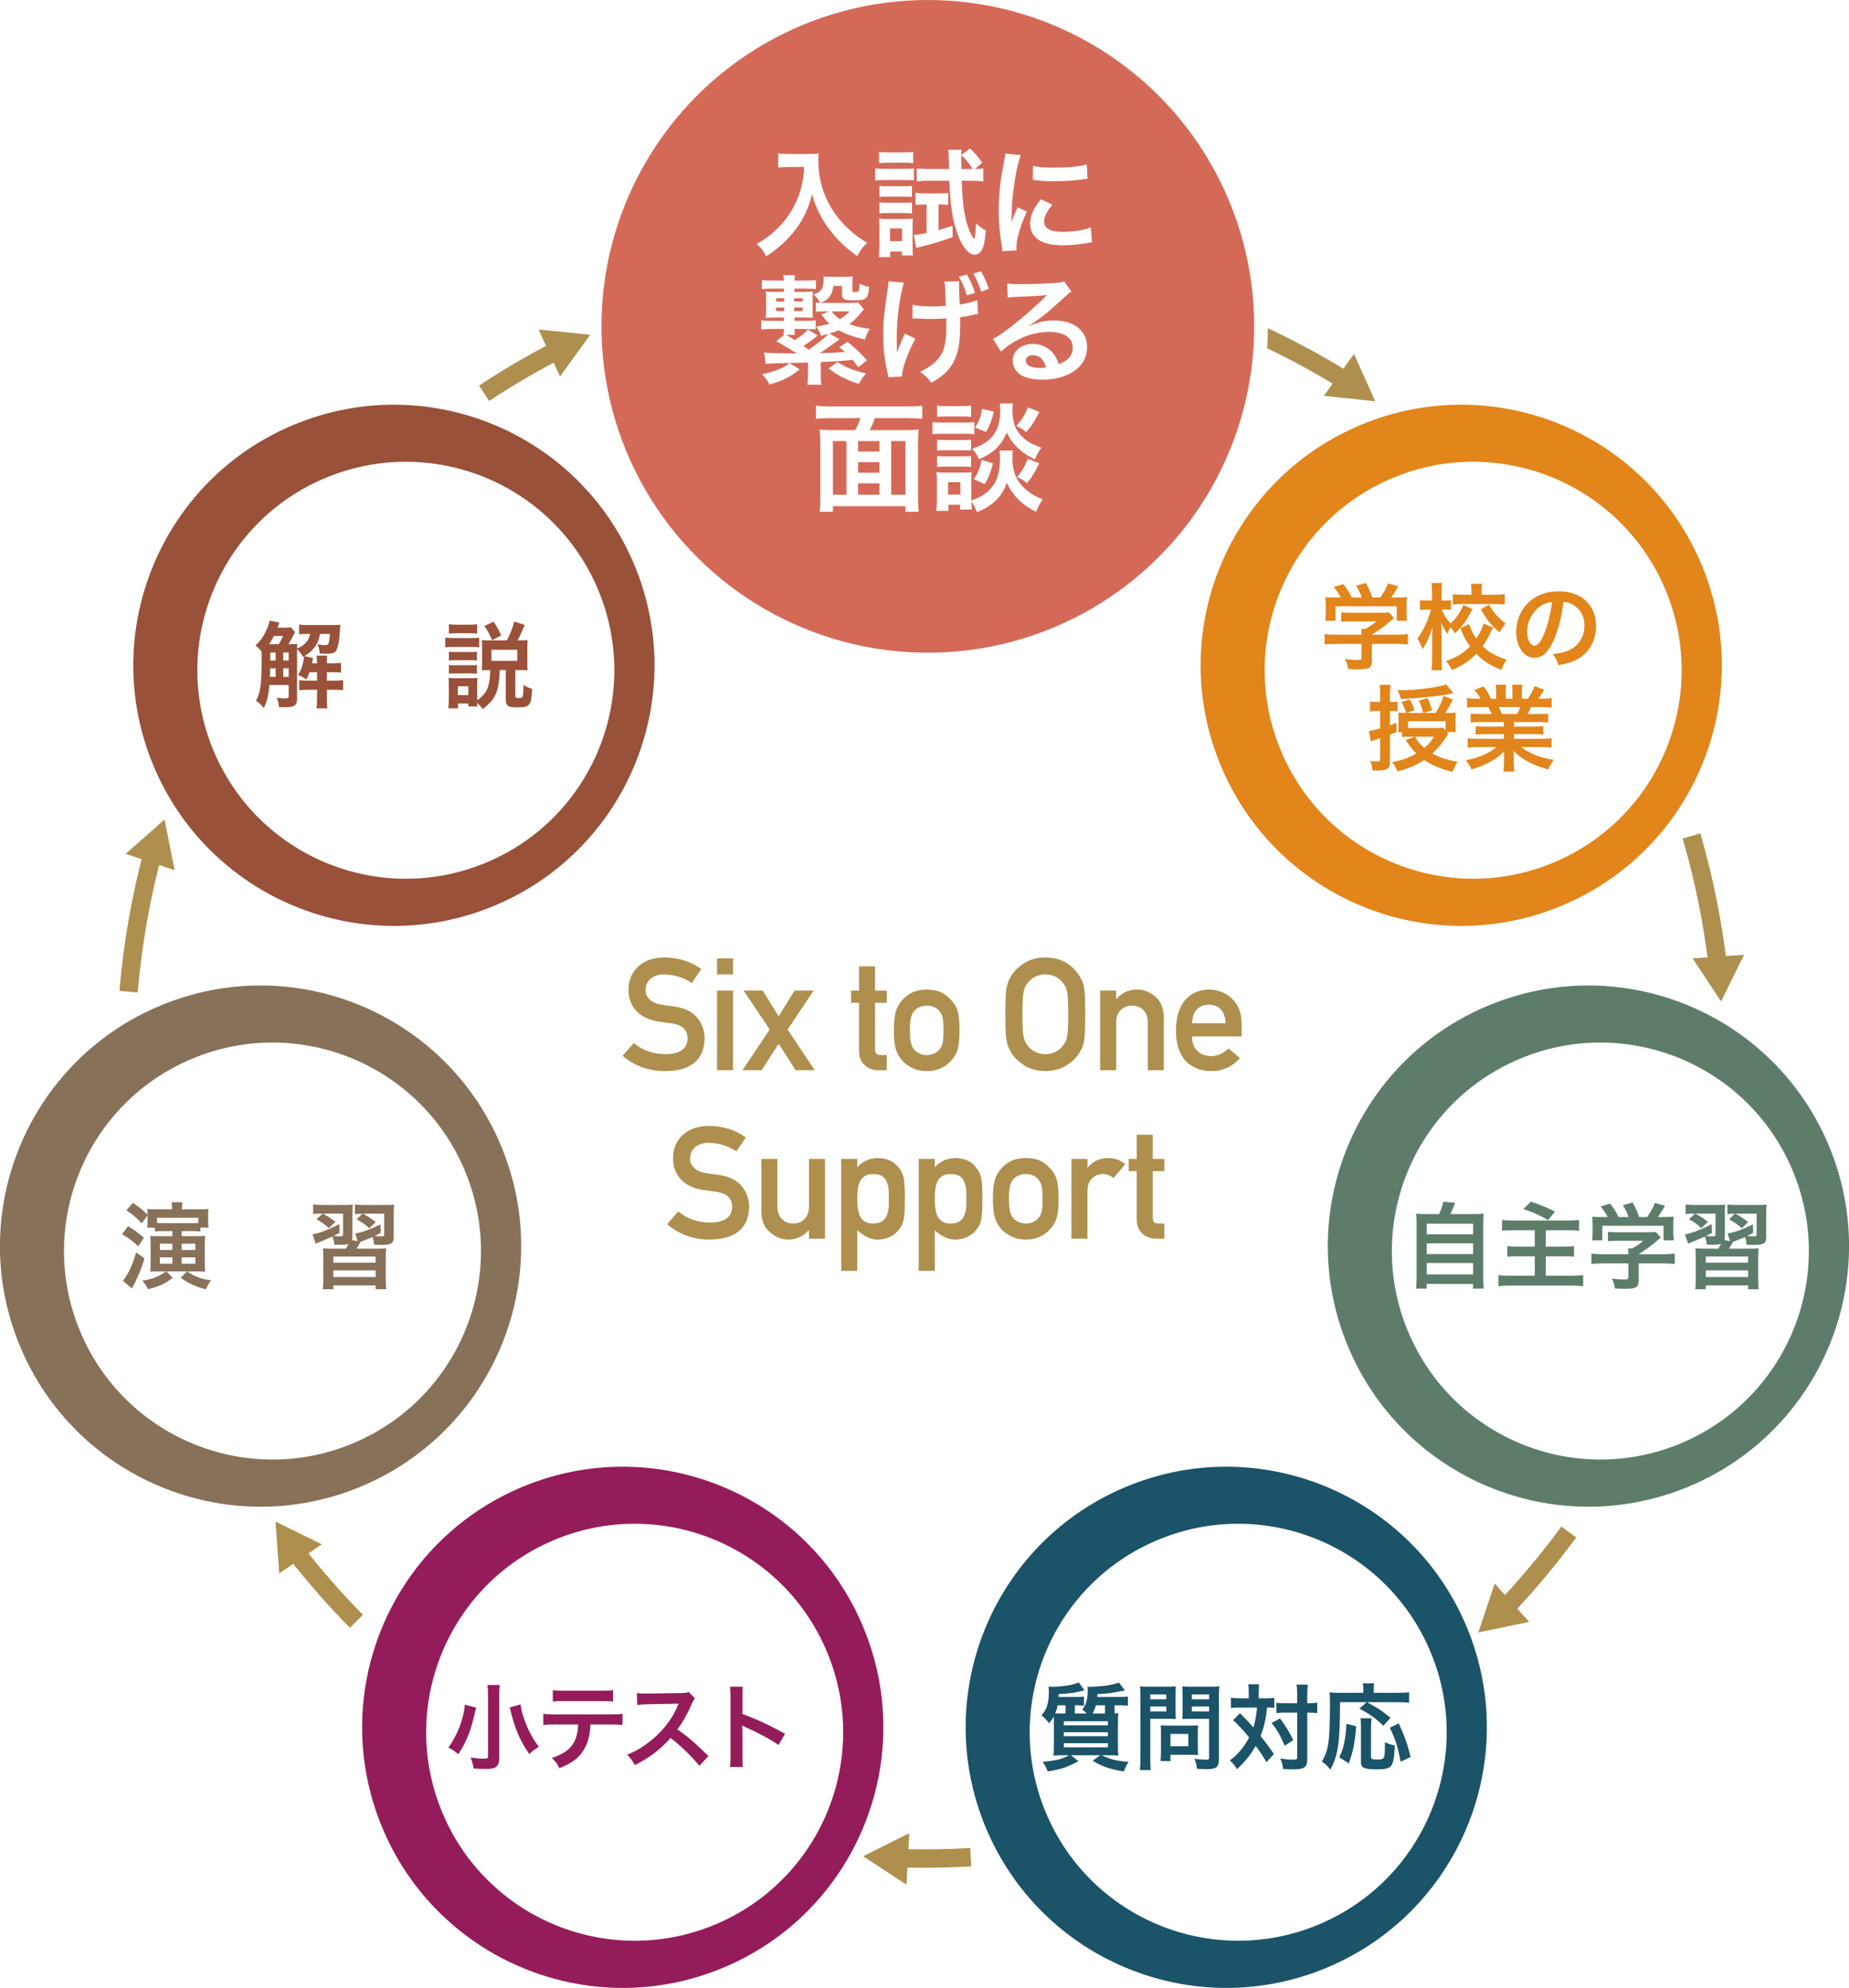 <?xml version="1.0" encoding="UTF-8"?> <svg xmlns="http://www.w3.org/2000/svg" xmlns:xlink="http://www.w3.org/1999/xlink" id="_レイヤー_2" data-name="レイヤー 2" viewBox="0 0 172.145 185.079"><defs><style> .cls-1, .cls-2, .cls-3, .cls-4, .cls-5, .cls-6, .cls-7 { fill: #fff; } .cls-8, .cls-9 { fill: #ae8f4e; } .cls-10 { fill: #995139; } .cls-2 { filter: url(#drop-shadow-4); } .cls-3 { filter: url(#drop-shadow-3); } .cls-9 { fill-rule: evenodd; } .cls-4 { filter: url(#drop-shadow-2); } .cls-11 { fill: #951c5b; } .cls-5 { filter: url(#drop-shadow-5); } .cls-12 { fill: #887159; } .cls-6 { filter: url(#drop-shadow-1); } .cls-13 { fill: #d56958; } .cls-14 { fill: #e2851b; } .cls-7 { filter: url(#drop-shadow-6); } .cls-15 { fill: #1b5368; } .cls-16 { fill: #5d7d6a; } </style><filter id="drop-shadow-1" filterUnits="userSpaceOnUse"><feOffset dx=".85" dy=".85"></feOffset><feGaussianBlur result="blur" stdDeviation=".85"></feGaussianBlur><feFlood flood-color="#231815" flood-opacity=".5"></feFlood><feComposite in2="blur" operator="in"></feComposite><feComposite in="SourceGraphic"></feComposite></filter><filter id="drop-shadow-2" filterUnits="userSpaceOnUse"><feOffset dx=".85" dy=".85"></feOffset><feGaussianBlur result="blur-2" stdDeviation=".85"></feGaussianBlur><feFlood flood-color="#231815" flood-opacity=".5"></feFlood><feComposite in2="blur-2" operator="in"></feComposite><feComposite in="SourceGraphic"></feComposite></filter><filter id="drop-shadow-3" filterUnits="userSpaceOnUse"><feOffset dx=".85" dy=".85"></feOffset><feGaussianBlur result="blur-3" stdDeviation=".85"></feGaussianBlur><feFlood flood-color="#231815" flood-opacity=".5"></feFlood><feComposite in2="blur-3" operator="in"></feComposite><feComposite in="SourceGraphic"></feComposite></filter><filter id="drop-shadow-4" filterUnits="userSpaceOnUse"><feOffset dx=".85" dy=".85"></feOffset><feGaussianBlur result="blur-4" stdDeviation=".85"></feGaussianBlur><feFlood flood-color="#231815" flood-opacity=".5"></feFlood><feComposite in2="blur-4" operator="in"></feComposite><feComposite in="SourceGraphic"></feComposite></filter><filter id="drop-shadow-5" filterUnits="userSpaceOnUse"><feOffset dx=".85" dy=".85"></feOffset><feGaussianBlur result="blur-5" stdDeviation=".85"></feGaussianBlur><feFlood flood-color="#231815" flood-opacity=".5"></feFlood><feComposite in2="blur-5" operator="in"></feComposite><feComposite in="SourceGraphic"></feComposite></filter><filter id="drop-shadow-6" filterUnits="userSpaceOnUse"><feOffset dx=".85" dy=".85"></feOffset><feGaussianBlur result="blur-6" stdDeviation=".85"></feGaussianBlur><feFlood flood-color="#231815" flood-opacity=".5"></feFlood><feComposite in2="blur-6" operator="in"></feComposite><feComposite in="SourceGraphic"></feComposite></filter></defs><g id="_レイヤー_4" data-name="レイヤー 4"><g><circle class="cls-13" cx="86.382" cy="30.386" r="30.385" transform="translate(-5.053 35.37) rotate(-22.5)"></circle><g><path class="cls-1" d="m73.506,15.543c-.296,0-.625.022-1.052.055v-1.314c.317.044.548.055,1.029.055h1.742c.449,0,.745-.011.997-.055-.032.317-.032.416-.032.69,0,1.556.394,3.002,1.172,4.338.46.768.997,1.425,1.753,2.104.559.516.876.745,1.621,1.184-.416.405-.624.69-.931,1.238-1.096-.768-1.918-1.567-2.662-2.575-.406-.536-.646-.953-.965-1.621-.284-.603-.383-.877-.559-1.556-.395,1.402-.832,2.334-1.566,3.309-.701.909-1.523,1.676-2.717,2.476-.23-.481-.482-.811-.898-1.15.931-.536,1.468-.953,2.202-1.72.854-.888,1.522-2.06,1.873-3.243.219-.756.317-1.325.361-2.213h-1.369Z"></path><path class="cls-1" d="m81.477,15.664c.263.043.471.055.877.055h1.852c.438,0,.646-.012.876-.044v1.117c-.241-.021-.395-.033-.833-.033h-1.895c-.395,0-.603.012-.877.044v-1.139Zm.34,8.271c.032-.34.055-.712.055-1.074v-1.665c0-.34-.011-.569-.044-.844.23.022.405.033.854.033h1.566c.384,0,.581-.011.745-.033-.021.176-.032.384-.032.789v1.873c0,.307.011.482.044.768h-1.03v-.362h-1.096v.516h-1.062Zm.021-9.806c.264.044.46.055.888.055h1.402c.428,0,.613-.011.888-.055v1.062c-.252-.033-.493-.044-.888-.044h-1.402c-.384,0-.613.011-.888.044v-1.062Zm.033,3.177c.23.033.34.033.69.033h1.676c.351,0,.482-.011.669-.033v1.03c-.22-.021-.34-.033-.669-.033h-1.676c-.34,0-.482.012-.69.033v-1.03Zm0,1.534c.23.033.34.033.69.033h1.665c.361,0,.471,0,.68-.033v1.03c-.22-.022-.351-.033-.69-.033h-1.666c-.328,0-.448,0-.679.033v-1.03Zm.986,3.615h1.128v-1.183h-1.128v1.183Zm3.21-3.418c-.318,0-.581.011-.833.044v-1.129c.296.044.537.055.888.055h1.392c.317,0,.548-.011.767-.044v1.107c-.23-.022-.416-.033-.657-.033h-.241v2.389c.438-.132.657-.197,1.293-.405l.021,1.052c-1.249.449-1.632.569-3.023.909-.132.032-.22.055-.373.099l-.219-1.205c.317-.022.613-.066,1.184-.187v-2.651h-.197Zm4.7-3.298c.307,0,.525-.021.777-.055v1.205c-.372-.044-.756-.065-1.184-.065h-.821c.055,1.896.23,3.199.526,4.13.219.669.515,1.26.624,1.26.033,0,.065-.055.088-.175.032-.241.076-.833.088-1.249.328.317.515.449.92.668-.088.932-.176,1.381-.329,1.721-.164.351-.405.536-.712.536-.636,0-1.325-.953-1.764-2.421-.351-1.172-.526-2.52-.592-4.47h-1.852c-.416,0-.832.021-1.184.065v-1.205c.34.033.724.055,1.194.055h1.808l-.032-1.216c0-.208-.011-.361-.044-.581h1.26c-.033.241-.044.395-.044.976,0,.317,0,.383.011.821h1.052c-.307-.493-.635-.898-1.052-1.304l.789-.613c.416.351.767.767,1.15,1.325l-.679.592Z"></path><path class="cls-1" d="m93.319,23.388c-.011-.197-.021-.263-.055-.516-.208-1.325-.284-2.169-.284-3.275,0-1.413.131-2.662.448-4.283.121-.614.143-.724.165-1.02l1.446.153c-.264.646-.516,1.874-.69,3.276-.109.821-.153,1.468-.164,2.421,0,.241-.012.329-.022.603.121-.384.143-.46.569-1.446l.877.395c-.603,1.271-.975,2.542-.975,3.319,0,.066,0,.153.011.296l-1.326.077Zm4.667-4.328c-.547.636-.777,1.106-.777,1.578,0,.624.603.953,1.742.953.964,0,1.917-.153,2.607-.416l.109,1.391c-.153.012-.197.022-.449.066-.877.143-1.545.208-2.268.208-1.358,0-2.235-.307-2.718-.953-.208-.274-.328-.68-.328-1.074,0-.712.328-1.446,1.008-2.257l1.073.504Zm-1.808-3.626c.493.132,1.074.175,2.027.175,1.216,0,2.257-.098,2.979-.295l.066,1.325c-.088.011-.252.033-.778.099-.701.088-1.534.132-2.345.132-.8,0-.811,0-1.972-.121l.021-1.314Z"></path><path class="cls-1" d="m78.163,31.591c-.143.099-.176.12-.362.263-.471.351-1.062.767-1.489,1.029.8-.021,1.764-.065,2.344-.109-.186-.164-.263-.241-.515-.449l.767-.504c.91.767,1.217,1.052,1.797,1.731l-.8.635c-.24-.328-.317-.438-.536-.679-1.106.109-1.863.153-2.958.197v.898c0,.723,0,.821.065,1.216h-1.314c.055-.34.065-.613.065-1.205v-.865q-1.15.044-2.586.065c-.416,0-1.052.033-1.348.065l-.153-1.073c.197.044.362.055.68.065q1.709.033,2.049.033h.317q-.712-.46-1.906-1.14l.745-.592h-.088c.033-.186.033-.252.044-.548h-1.085c-.35,0-.701.022-1.019.055v-.865c.34.055.405.055,1.03.055h1.073v-.307h-.844c-.219,0-.668.011-.844.033.022-.176.033-.395.033-.768v-.953c0-.351-.011-.559-.033-.744.187.032.395.043.833.043h.854v-.307h-1.008c-.372,0-.734.022-1.041.055v-.854c.241.044.395.055,1.041.055h1.008c-.011-.229-.021-.295-.055-.492h1.096c-.033.131-.055.263-.055.492h.942c.603,0,.788-.011,1.052-.055v.844q-.318-.032-1.052-.044h-.942v.307h.854c.449,0,.69-.011.865-.032-.032.208-.032.307-.032.701v1.029c0,.395,0,.516.021.713-.153-.012-.592-.022-.854-.022h-.854v.307h.931c.603,0,.822-.011,1.041-.055v.854c-.241-.021-.679-.044-1.041-.044h-.931c0,.307.011.405.032.548h-.811q.548.329.811.493c.614-.395.954-.679,1.217-.997l.92.57c-.537.427-.898.689-1.337.964.253.175.308.219.493.361,1.041-.745,1.501-1.106,1.852-1.49-.372.109-.438.121-.712.187-.132-.395-.23-.581-.46-.854.525-.077.811-.143,1.26-.273-.273-.241-.395-.373-.767-.855l.701-.284h-.373c-.361,0-.624.011-.832.032v-.865q.131.022.395.033c-.132-.296-.318-.526-.625-.768.712-.229.953-.591.953-1.445,0-.11,0-.143-.021-.241q.219.032.767.032h1.161c.504,0,.669-.011.811-.032-.032.143-.044.317-.044.701v.592c0,.131.033.153.23.153s.307-.022.34-.077c.055-.065.088-.296.109-.701.296.153.548.241.877.285-.056.624-.099.832-.23.985-.164.22-.482.285-1.271.285-.395,0-.669-.032-.822-.12-.153-.077-.197-.187-.197-.504v-.724h-.8c-.099.657-.241.953-.624,1.26-.176.154-.296.22-.592.329h2.838c.405,0,.515-.011.668-.055l.548.646c-.099.099-.121.12-.208.241-.438.536-.734.832-1.14,1.139.569.22,1.041.329,1.906.449-.252.384-.351.592-.449.986-1.085-.252-1.808-.504-2.454-.865-.273.12-.361.143-.865.307l.942.537Zm-3.703,2.805c-.909.712-1.534,1.019-2.827,1.413-.164-.361-.241-.472-.69-.964,1.271-.274,2.027-.581,2.553-1.041l.965.592Zm-2.202-6.629v.307h.756v-.307h-.756Zm0,.866v.339h.756v-.339h-.756Zm1.687-.56h.789v-.307h-.789v.307Zm0,.898h.789v-.339h-.789v.339Zm4.032,4.733c.777.504,1.413.767,2.673,1.073-.34.361-.481.559-.679.965-1.217-.384-1.983-.778-2.827-1.446l.833-.592Zm-.548-4.711c.197.263.405.46.756.723.438-.252.636-.416.888-.723h-1.644Z"></path><path class="cls-1" d="m85.222,31.536c-.69,1.248-1.261,2.859-1.249,3.517l-1.271.065c-.011-.153-.021-.187-.076-.416-.274-1.228-.395-2.323-.395-3.561,0-1.238.065-1.885.405-4.152.076-.493.076-.581.076-.8l1.446.131c-.394,1.271-.668,3.298-.668,5.04,0,.164.011,1.019.011,1.085.011.131.011.252.011.416.165-.493.197-.603.253-.723q.372-.888.481-1.085l.976.482Zm-.274-3.156c.493.11,1.062.154,1.961.154.417,0,.504,0,1.15-.056-.032-.996-.044-1.106-.055-1.445-.021-.482-.032-.548-.088-.822l1.392-.011c-.011.23-.021.351-.021.416v.143c.021.361.032.898.065,1.6.724-.12,1.381-.285,1.633-.427l.076,1.304c-.175.021-.241.032-.613.109-.526.12-.603.131-1.062.186.011.23.011.329.011.526,0,1.161-.077,2.07-.23,2.618-.24.909-.635,1.578-1.249,2.126-.339.296-.635.504-1.193.832-.351-.449-.592-.679-1.063-1.029.745-.34,1.26-.701,1.677-1.194.569-.68.767-1.457.767-3.067,0-.197,0-.373-.011-.701-.373.032-.942.055-1.49.055-.307,0-.712-.011-.997-.033-.317-.021-.361-.021-.493-.021h-.164v-1.261Zm5.062-2.815c.34.537.57,1.063.756,1.709l-.756.22c-.197-.701-.438-1.238-.745-1.721l.745-.208Zm1.337,1.589c-.176-.592-.438-1.205-.734-1.676l.701-.22c.296.46.537.976.745,1.644l-.712.252Z"></path><path class="cls-1" d="m95.829,30.342c.997-.395,1.479-.504,2.301-.504,1.873,0,3.078.964,3.078,2.465,0,1.041-.515,1.873-1.49,2.421-.712.405-1.644.625-2.651.625-.92,0-1.687-.176-2.125-.504-.416-.308-.657-.768-.657-1.261,0-.909.789-1.566,1.884-1.566.768,0,1.436.317,1.896.898.22.274.34.515.504.986.909-.34,1.304-.811,1.304-1.589,0-.854-.844-1.413-2.169-1.413-1.6,0-3.199.646-4.514,1.841l-.745-1.184c.384-.187.821-.482,1.545-1.03,1.019-.777,2.443-2.005,3.275-2.849.022-.021.132-.131.197-.196l-.011-.012c-.416.055-1.117.099-3.101.187-.241.011-.317.021-.525.055l-.055-1.314c.372.044.689.065,1.292.065.932,0,2.269-.055,3.331-.131.383-.033.504-.056.679-.143l.68.964c-.187.099-.263.164-.569.449-.548.504-1.348,1.216-1.721,1.534-.197.164-.985.756-1.205.898q-.273.186-.449.284l.022.022Zm.328,2.728c-.395,0-.646.197-.646.504,0,.438.493.69,1.304.69.208,0,.264,0,.57-.044-.197-.756-.614-1.15-1.228-1.15Z"></path><path class="cls-1" d="m79.619,40.046c.186-.339.351-.689.492-1.117h-2.793c-.548,0-.953.022-1.348.065v-1.216c.395.044.811.065,1.336.065h7.221c.492,0,.941-.021,1.336-.065v1.216c-.395-.043-.811-.065-1.336-.065h-3.079c-.109.361-.307.8-.482,1.117h3.276c.58,0,.92-.011,1.293-.055-.055.428-.066.768-.066,1.414v4.766c0,.603.022,1.096.066,1.489h-1.238v-.536h-6.749v.525h-1.237c.055-.46.065-.821.065-1.49v-4.766c0-.536-.022-.953-.065-1.402.339.044.733.055,1.292.055h2.017Zm-.812,1.02h-1.26v4.996h1.26v-4.996Zm1.085.975h1.983v-.975h-1.983v.975Zm1.983.986h-1.983v.986h1.983v-.986Zm0,3.035v-1.063h-1.983v1.063h1.983Zm1.095,0h1.326v-4.996h-1.326v4.996Z"></path><path class="cls-1" d="m86.813,39.29c.263.044.471.055.876.055h2.147c.449,0,.613-.011.877-.043v1.128c-.23-.033-.384-.044-.833-.044h-2.191c-.383,0-.613.011-.876.044v-1.14Zm7.482,2.662c-.032.197-.044.384-.044.614,0,1.084.241,1.873.756,2.498.516.624,1.194,1.095,2.082,1.435-.296.405-.405.614-.625,1.161-1.304-.646-2.18-1.522-2.728-2.717-.46,1.314-1.26,2.114-2.771,2.739-.165-.395-.329-.724-.526-.997.011.395.022.515.044.756h-1.096v-.449h-1.085v.569h-1.128c.033-.339.055-.723.055-1.073v-1.676c0-.329-.011-.56-.044-.854.22.032.395.043.734.043h1.884c.362,0,.472,0,.658-.032-.022.197-.033.383-.033.788v1.841c.865-.296,1.392-.624,1.862-1.172.57-.657.811-1.512.811-2.794,0-.307-.011-.471-.032-.68h1.227Zm-7.056-4.195c.252.044.449.055.888.055h1.402c.438,0,.624-.011.888-.055v1.052c-.296-.022-.493-.033-.888-.033h-1.402c-.395,0-.624.011-.888.033v-1.052Zm0,3.177c.208.022.351.033.69.033h1.797c.351,0,.493-.011.679-.033v1.019c-.196-.021-.361-.032-.679-.032h-1.797c-.34,0-.482.011-.69.032v-1.019Zm0,1.523c.208.021.351.032.69.032h1.797c.351,0,.493-.011.679-.032v1.019c-.186-.022-.361-.033-.689-.033h-1.786c-.329,0-.493.011-.69.033v-1.019Zm1.03,3.593h1.14v-1.161h-1.14v1.161Zm6.036-8.49c-.032.219-.043.416-.043.624,0,.581.109,1.228.273,1.578.208.471.537.865,1.03,1.237.383.285.701.438,1.391.68-.307.438-.416.625-.603,1.085-.821-.395-1.348-.768-1.862-1.337-.351-.395-.438-.525-.767-1.172-.187.481-.428.898-.756,1.271-.461.515-.932.833-1.819,1.238-.208-.438-.351-.669-.635-.986,1.062-.351,1.676-.778,2.125-1.501.34-.548.482-1.184.482-2.104,0-.252-.011-.372-.033-.613h1.216Zm-1.852,5.587c-.284.997-.427,1.348-.777,1.929l-1.019-.46c.383-.548.58-1.02.733-1.797l1.062.328Zm.077-4.82c-.208.854-.361,1.249-.724,1.896l-1.029-.416c.395-.625.537-.986.668-1.742l1.085.263Zm4.24.022c-.438.854-.69,1.248-1.217,1.884-.361-.285-.536-.395-.931-.559.536-.613.756-.975,1.084-1.742l1.063.417Zm-.022,4.787c-.416.865-.624,1.216-1.128,1.852-.405-.317-.461-.351-.921-.569.472-.57.701-.976.997-1.709l1.052.427Z"></path></g><circle class="cls-14" cx="136.043" cy="61.943" r="24.258" transform="translate(-13.349 56.776) rotate(-22.5)"></circle><circle class="cls-6" cx="136.043" cy="61.943" r="19.407" transform="translate(-13.349 56.776) rotate(-22.5)"></circle><g><path class="cls-14" d="m124.389,59.951c-.455,0-.796.018-1.067.053v-.971c.298.044.647.062,1.059.062h2.378v-.062c0-.175-.009-.332-.026-.48h.376c.376-.192.665-.385,1.032-.709h-2.405c-.358,0-.594.009-.874.035v-.874c.263.035.507.044.883.044h2.895c.341,0,.507-.009.664-.035l.481.533q-.148.122-.315.263c-.62.533-1.066.856-1.748,1.276v.009h2.282c.428,0,.812-.018,1.075-.062v.971c-.254-.035-.63-.053-1.084-.053h-2.273v1.53c0,.306-.026.429-.114.551-.148.219-.445.288-1.232.288-.113,0-.402-.009-.856-.034-.097-.464-.141-.612-.289-.928.42.062.813.088,1.084.088.385,0,.446-.026.446-.201v-1.294h-2.369Zm.445-4.319c-.201-.385-.314-.56-.655-.988l.883-.262c.306.376.507.69.796,1.25h.927c-.148-.411-.289-.717-.533-1.102l.909-.254c.358.674.411.796.604,1.355h.743c.262-.35.568-.9.717-1.312l.944.263c-.201.376-.455.778-.656,1.049h.394c.595,0,.761-.009,1.075-.035-.026.219-.034.394-.034.727v.812c0,.236.017.455.043.665h-.953v-1.355h-5.7v1.355h-.953c.035-.201.044-.402.044-.674v-.804c0-.315-.009-.499-.035-.727.394.035.446.035,1.031.035h.411Z"></path><path class="cls-14" d="m137.087,56.699c-.603,1.163-.874,1.539-1.626,2.265-.14-.244-.236-.367-.429-.577-.104.192-.184.367-.288.639-.21-.323-.323-.524-.568-1.031q.009.157.026.638c0,.035.009.481.009.577v2.116c0,.463.018.795.052,1.075h-.996c.044-.271.061-.612.061-1.075v-1.793l.009-.445s.009-.245.035-.717c-.306.97-.533,1.478-.927,2.062-.166-.419-.297-.69-.48-.987.489-.604,1.005-1.705,1.259-2.693h-.341c-.271,0-.464.009-.674.035v-.909c.192.026.385.035.674.035h.438v-.726c0-.464-.009-.665-.044-.91h.979c-.026.219-.044.49-.044.91v.726h.35c.236,0,.35-.009.524-.035v.9c-.184-.018-.323-.026-.507-.026h-.35c.184.481.472.927.821,1.294.481-.419.831-.918,1.198-1.722l.839.375Zm1.915,1.723c-.394.857-.551,1.137-.971,1.74.604.577,1.198.918,2.238,1.259-.219.314-.35.551-.489.953-1.075-.438-1.688-.839-2.335-1.495-.646.665-1.276,1.084-2.281,1.513-.175-.376-.298-.568-.542-.848,1.031-.368,1.6-.709,2.246-1.364-.393-.542-.603-.927-.909-1.679l.796-.402c.21.568.376.9.69,1.364.324-.481.517-.875.691-1.408l.865.367Zm-2.011-3.409c0-.28-.009-.473-.044-.656h1.04c-.034.175-.043.358-.043.639v.376h1.188c.394,0,.709-.018.962-.053v.962c-.288-.026-.586-.044-.971-.044h-2.885c-.394,0-.699.018-.979.053v-.971c.263.035.56.053.971.053h.761v-.358Zm1.635,1.285c.455.777.849,1.224,1.548,1.748-.21.236-.332.429-.542.831-.831-.69-1.181-1.11-1.767-2.151l.761-.428Z"></path><path class="cls-14" d="m144.65,59.602c-.499,1.128-1.059,1.644-1.775,1.644-.996,0-1.714-1.014-1.714-2.422,0-.962.342-1.862.962-2.544.734-.805,1.767-1.225,3.008-1.225,2.099,0,3.463,1.276,3.463,3.244,0,1.513-.787,2.719-2.125,3.261-.42.175-.761.263-1.373.367-.148-.463-.253-.655-.533-1.022.805-.104,1.329-.245,1.74-.48.761-.42,1.215-1.251,1.215-2.187,0-.839-.376-1.521-1.075-1.94-.271-.158-.498-.228-.883-.263-.166,1.373-.473,2.579-.909,3.567Zm-1.285-3.13c-.734.524-1.189,1.425-1.189,2.36,0,.717.306,1.285.69,1.285.289,0,.586-.367.901-1.119.332-.787.62-1.967.726-2.955-.455.053-.77.175-1.128.429Z"></path><path class="cls-14" d="m128.493,64.648c0-.41-.018-.62-.053-.892h1.023c-.044.263-.053.49-.053.884v.717h.271c.175,0,.279-.009.437-.035v.909c-.184-.018-.297-.026-.454-.026h-.254v1.32c.175-.07.28-.104.595-.236l.018.866q-.438.175-.612.244v2.501c0,.463-.104.646-.411.743-.228.079-.454.104-.83.104-.079,0-.201-.009-.385-.018-.035-.35-.079-.542-.21-.892.271.044.48.062.655.062.21,0,.263-.044.263-.254v-1.923l-.394.131q-.079.026-.192.07c-.044.008-.166.061-.271.104l-.192-.971c.235-.026.463-.087,1.049-.245v-1.608h-.332c-.21,0-.385.009-.612.035v-.927c.192.035.358.044.621.044h.323v-.709Zm6.339,3.673q-.097.148-.271.42c-.306.48-.743.987-1.206,1.416.708.394,1.381.612,2.343.761-.244.394-.297.516-.454.944-1.119-.263-1.941-.612-2.649-1.11-.717.48-1.486.812-2.483,1.075-.184-.42-.279-.595-.498-.874.883-.149,1.521-.376,2.238-.805-.358-.35-.577-.639-.979-1.25l.831-.307h-.517c-.306,0-.463.009-.655.035v-.454h-.35c.018-.184.026-.28.026-.577v-.717c0-.236-.009-.368-.026-.525.148.018.297.026.682.026h.062c-.131-.394-.236-.638-.446-1.022l.77-.236c.21.385.254.48.446.997l-.691.262h1.504c-.148-.551-.201-.69-.41-1.154l.821-.218c.228.533.28.673.394,1.136l-.752.236h1.093c.367-.577.542-.936.734-1.582l.875.314c-.245.516-.455.883-.709,1.268h.105c.438,0,.638-.009.874-.035-.026.192-.026.315-.026.639v.621c0,.192.009.35.035.551h-.839l.131.166Zm.48-3.786q-.122.026-.454.097c-1.015.2-2.807.384-4.441.445-.07-.314-.158-.542-.315-.812h.228c1.539,0,3.707-.28,4.311-.552l.673.822Zm-.726,2.614h-3.497v.63h2.736c.271,0,.429-.009.542-.035l.219.271v-.865Zm-2.85,1.442c.262.446.489.717.865,1.041.42-.341.621-.586.9-1.041h-1.766Z"></path><path class="cls-14" d="m137.825,67.228c-.402,0-.63.009-.9.043v-.83c.245.026.472.035.9.035h1.058c-.131-.28-.227-.481-.323-.647h-.944c-.428,0-.761.018-1.04.044v-.874c.271.034.551.052.996.052h.28c-.166-.306-.271-.445-.595-.812l.874-.333c.298.411.42.621.674,1.146h.498v-.62c0-.263-.018-.508-.044-.683h.953c-.018.157-.026.35-.026.647v.655h.621v-.655c0-.28-.009-.481-.026-.647h.953c-.026.166-.044.402-.044.683v.62h.551c.307-.437.473-.743.63-1.171l.9.332c-.21.35-.35.568-.542.839h.245c.454,0,.726-.018.988-.052v.874c-.271-.026-.612-.044-1.041-.044h-.874c-.166.35-.201.429-.323.647h1.014c.429,0,.647-.009.9-.035v.83c-.271-.034-.489-.043-.9-.043h-2.282v.419h1.828c.393,0,.655-.009.9-.043v.786c-.245-.034-.517-.043-.9-.043h-1.828v.437h2.439c.499,0,.805-.018,1.059-.052v.874c-.324-.035-.647-.053-1.05-.053h-1.757c.297.254.69.49,1.188.699.56.236,1.015.358,1.818.499-.244.332-.35.524-.498.892-1.469-.402-2.457-.936-3.243-1.731.025.332.025.411.025.621v.429c0,.367.018.638.062.883h-1.031c.034-.254.052-.542.052-.892v-.42c0-.201,0-.236.026-.595-.411.42-.734.673-1.259.962-.56.306-1.093.533-1.783.734-.141-.306-.307-.568-.534-.84,1.277-.271,2.16-.655,2.859-1.241h-1.626c-.411,0-.726.018-1.059.053v-.874c.28.034.577.052,1.05.052h2.316v-.437h-1.73c-.385,0-.647.009-.893.043v-.786c.245.034.499.043.893.043h1.73v-.419h-2.186Zm3.428-.752c.131-.254.201-.411.288-.647h-1.993c.122.263.175.394.262.647h1.443Z"></path></g><circle class="cls-16" cx="147.886" cy="116.017" r="24.258" transform="translate(-33.141 65.425) rotate(-22.5)"></circle><circle class="cls-4" cx="147.886" cy="116.017" r="19.407" transform="translate(-33.141 65.425) rotate(-22.5)"></circle><g><path class="cls-16" d="m133.975,113.039c.192-.385.314-.752.402-1.154l1.102.104c-.157.42-.289.717-.446,1.05h2.028c.508,0,.752-.009,1.076-.044-.035.297-.044.533-.044,1.075v4.896c0,.516.009.734.053,1.014h-1.006v-.445h-4.319v.445h-.988c.035-.218.053-.603.053-1.014v-4.896c0-.524-.009-.77-.044-1.075.315.035.56.044,1.067.044h1.066Zm-1.146,1.88h4.319v-.988h-4.319v.988Zm0,1.836h4.319v-.997h-4.319v.997Zm0,1.897h4.319v-1.059h-4.319v1.059Z"></path><path class="cls-16" d="m140.911,114.543c-.595,0-.83.009-1.066.043v-1.005c.306.044.568.052,1.058.052h5.054c.446,0,.743-.017,1.058-.052v1.005c-.297-.034-.542-.043-1.058-.043h-2.046v1.521h1.688c.376,0,.682-.017.944-.043v.987c-.279-.034-.489-.043-.918-.043h-1.714v1.81h2.335c.463,0,.786-.018,1.153-.053v1.032c-.393-.044-.673-.062-1.128-.062h-5.569c-.516,0-.804.018-1.188.062v-1.032c.306.035.655.053,1.154.053h2.221v-1.81h-1.565c-.446,0-.699.009-.988.043v-.987c.254.034.473.043.918.043h1.636v-1.521h-1.977Zm1.609-2.667c.9.297,1.188.42,2.264.927l-.655.787c-.883-.499-1.539-.787-2.317-1.015l.709-.699Z"></path><path class="cls-16" d="m149.231,117.629c-.455,0-.796.018-1.067.053v-.971c.298.044.647.062,1.059.062h2.378v-.062c0-.175-.009-.332-.026-.48h.376c.376-.192.665-.385,1.032-.709h-2.405c-.358,0-.594.009-.874.035v-.874c.263.035.507.044.883.044h2.895c.341,0,.507-.009.664-.035l.481.533q-.148.122-.315.263c-.62.533-1.066.856-1.748,1.276v.009h2.282c.428,0,.812-.018,1.075-.062v.971c-.254-.035-.63-.053-1.084-.053h-2.273v1.53c0,.306-.026.429-.114.551-.148.219-.445.288-1.232.288-.113,0-.402-.009-.856-.034-.097-.464-.141-.612-.289-.928.42.062.813.088,1.084.088.385,0,.446-.026.446-.201v-1.294h-2.369Zm.445-4.319c-.201-.385-.314-.56-.655-.988l.883-.262c.306.376.507.69.796,1.25h.927c-.148-.411-.289-.717-.533-1.102l.909-.254c.358.674.411.796.604,1.355h.743c.262-.35.568-.9.717-1.312l.944.263c-.201.376-.455.778-.656,1.049h.394c.595,0,.761-.009,1.075-.035-.026.219-.034.394-.034.727v.812c0,.236.017.455.043.665h-.953v-1.355h-5.7v1.355h-.953c.035-.201.044-.402.044-.674v-.804c0-.315-.009-.499-.035-.727.394.035.446.035,1.031.035h.411Z"></path><path class="cls-16" d="m164.436,115.041c0,.438-.044.577-.201.699-.157.123-.411.166-.962.166-.166,0-.271,0-.673-.018-.009-.271-.053-.489-.14-.717-.376.166-.49.21-.884.358-.113.044-.14.053-.227.088-.192.35-.228.402-.385.638h1.801c.507,0,.673-.009.962-.034-.026.297-.035.445-.035.987v1.819c0,.507.009.76.053,1.005h-.997v-.358h-3.935v.358h-.988c.044-.271.053-.498.053-1.005v-1.802c0-.551-.009-.708-.035-1.005.28.025.473.034.962.034h1.172c.078-.131.096-.148.262-.454-.184.069-.401.096-.777.096-.105,0-.367,0-.56-.009-.018-.306-.07-.507-.184-.761-.42.192-.734.333-1.154.499-.192.078-.254.096-.394.175l-.297-.874c.629-.105,1.503-.446,2.491-.953l.026.812c-.263.141-.323.175-.577.289.271.018.367.026.464.026.41,0,.437-.009.437-.201v-1.906h-1.871c.464.254.743.429,1.172.77l-.63.577c-.367-.35-.611-.525-1.145-.831l.585-.516h-.096c-.376,0-.56.009-.796.044v-.901c.28.035.568.053.971.053h1.836c.464,0,.656-.009.883-.035-.025.201-.034.394-.034.884v1.984c0,.184-.009.297-.044.429l.533.104-.236-.717c.647-.096,1.391-.367,2.361-.848l.017.795c-.279.157-.384.21-.567.289.175.026.376.035.489.035.376,0,.402-.009.402-.21v-1.906h-1.985c.586.323.743.429,1.198.787l-.595.568c-.445-.385-.682-.551-1.181-.831l.543-.516c-.315,0-.464.009-.7.044v-.91c.289.044.586.053.988.053h1.827c.429,0,.656-.009.831-.035-.026.219-.035.473-.035.901v1.984Zm-5.622,2.518h3.935v-.576h-3.935v.576Zm0,1.338h3.935v-.62h-3.935v.62Z"></path></g><circle class="cls-15" cx="114.167" cy="160.82" r="24.258" transform="translate(-52.853 55.931) rotate(-22.5)"></circle><circle class="cls-3" cx="114.167" cy="160.82" r="19.407" transform="translate(-52.853 55.931) rotate(-22.5)"></circle><g><path class="cls-15" d="m104.332,157.991c.28,0,.464-.009.674-.035v.856c-.219-.034-.394-.043-.665-.043h-.577v.752c.184-.009.21-.009.358-.026-.035.279-.043.516-.043,1.18v1.784c0,.507.008.796.043.997-.244-.026-.516-.035-.936-.035h-.629c.874.402,1.346.516,2.518.62-.219.324-.236.367-.445.893-1.329-.228-1.924-.429-2.903-.997l.708-.516h-2.736l.708.551c-1.084.577-1.608.752-2.858.953-.149-.376-.21-.499-.473-.884,1.329-.14,1.784-.253,2.448-.62h-.507c-.411,0-.691.009-.944.035.035-.245.044-.56.044-1.032v-1.757c0-.42,0-.543-.018-.849-.097.21-.175.314-.42.621-.271-.332-.42-.49-.726-.743.507-.517.699-1.119.699-2.256,0-.079-.018-.307-.035-.402h.148c.088.009.158.009.175.009.464,0,1.198-.07,1.618-.148.35-.07.595-.141.874-.263l.533.734c-.812.228-1.163.28-2.413.358,0,.132,0,.166-.009.263h1.74c.279,0,.472-.009.638-.035v.848c-.192-.025-.376-.034-.62-.034h-.228v.761h1.11c-.175-.166-.236-.228-.42-.358.358-.455.508-.979.508-1.828,0-.122-.009-.192-.026-.314.14.018.201.018.271.018.289,0,1.093-.062,1.435-.105.48-.069.804-.148,1.224-.288l.56.734c-1.442.271-1.53.28-2.562.332-.009.132-.009.201-.018.271h2.177Zm-5.132,1.539v-.761h-.734c-.044.262-.105.463-.228.743.288.018.437.018.752.018h.21Zm-.157,1.102h4.108v-.376h-4.108v.376Zm0,1.014h4.108v-.367h-4.108v.367Zm0,1.032h4.108v-.376h-4.108v.376Zm2.989-3.908c-.087.314-.166.507-.306.761h1.154v-.761h-.849Z"></path><path class="cls-15" d="m107.092,163.727c0,.524.018.849.053,1.075h-1.023c.035-.262.053-.542.053-1.084v-5.727c0-.464-.009-.708-.035-.988.271.026.473.035.892.035h1.548c.455,0,.656-.009.892-.035-.018.28-.025.481-.025.822v1.442c0,.394.008.595.025.787-.209-.018-.516-.026-.804-.026h-1.574v3.698Zm0-5.517h1.495v-.455h-1.495v.455Zm0,1.137h1.495v-.464h-1.495v.464Zm4.424,3.462c0,.254.009.429.026.595-.184-.018-.367-.026-.62-.026h-1.95v.586h-.927c.026-.245.044-.516.044-.849v-1.871c0-.235-.009-.428-.026-.611.192.018.394.026.646.026h2.16c.271,0,.489-.009.673-.026-.018.175-.026.35-.026.603v1.574Zm-2.544-.228h1.661v-1.146h-1.661v1.146Zm4.512,1.146c0,.481-.079.708-.306.849-.176.104-.411.14-.919.14-.14,0-.235,0-.812-.035-.062-.42-.105-.604-.245-.927.367.044.787.079,1.075.079.245,0,.289-.035.289-.228v-3.576h-1.688c-.289,0-.604.009-.796.026.009-.236.018-.411.018-.787v-1.442c0-.332-.009-.568-.026-.822.263.026.455.035.892.035h1.661c.42,0,.63-.009.901-.035-.035.289-.044.551-.044.979v5.744Zm-2.519-5.517h1.601v-.455h-1.601v.455Zm0,1.137h1.601v-.464h-1.601v.464Z"></path><path class="cls-15" d="m116.261,157.633c0-.394-.009-.586-.053-.822h1.015c-.026.236-.044.473-.044.822v.489h.621c.367,0,.577-.009.839-.053v.936c-.21-.017-.323-.025-.682-.025-.062.909-.263,1.792-.595,2.648.551.7.621.796,1.242,1.67l-.691.77c-.367-.629-.498-.83-1.005-1.513-.49.849-.936,1.399-1.74,2.16-.236-.385-.376-.551-.665-.813.805-.621,1.32-1.241,1.793-2.142-.402-.508-.883-1.032-1.486-1.609l.638-.646q.175.175.691.708c.069.07.219.236.551.621.175-.568.297-1.225.341-1.854h-1.617c-.324,0-.568.009-.813.043v-.953c.263.035.524.053.865.053h.796v-.489Zm2.911,2.36c.586.796.831,1.198,1.233,2.02l-.796.524c-.411-.961-.699-1.469-1.224-2.115l.786-.429Zm.49-.542c-.376,0-.586.009-.831.044v-.962c.236.035.446.044.831.044h1.11v-.691c0-.516-.018-.795-.062-1.04h1.05c-.035.271-.053.568-.053,1.04v.691h.104c.367,0,.604-.018.822-.053v.979q-.07-.009-.201-.026c-.088-.018-.376-.026-.612-.026h-.113v4.223c0,.455-.026.604-.157.761-.166.21-.481.298-1.059.298-.358,0-.682-.009-1.031-.035-.062-.438-.122-.656-.271-.971.315.053.84.105,1.059.105.472,0,.524-.026.524-.21v-4.171h-1.11Z"></path><path class="cls-15" d="m124.759,158.481c-.009,3.804-.166,4.914-.9,6.278-.28-.351-.455-.517-.787-.752.323-.568.454-.918.568-1.521.122-.656.184-1.933.184-3.698,0-.63-.009-.927-.035-1.225.289.035.533.044.909.044h2.229v-.385c0-.192-.009-.332-.044-.498h1.059c-.035.14-.044.271-.044.507v.376h2.265c.48,0,.778-.018,1.031-.053v.971c-.306-.035-.577-.044-1.022-.044h-2.895c1.172.656,1.347.77,2.187,1.451l-.674.743c-.655-.655-1.154-1.014-2.221-1.6l.674-.595h-2.483Zm-.07,5.133c.271-.595.358-.857.473-1.435.104-.542.148-.909.192-1.688l.909.236c-.14,1.618-.271,2.282-.69,3.454l-.884-.568Zm2.999-3.638c-.026.201-.044.455-.044.822v2.745c0,.236.07.271.595.271.691,0,.699-.035.699-1.609.351.157.63.254.927.307-.069,1.197-.148,1.635-.341,1.88-.192.244-.551.341-1.294.341-1.215,0-1.521-.132-1.521-.656v-3.287c0-.394-.009-.604-.052-.813h1.031Zm2.711,4.049c-.245-1.347-.464-2.047-1.006-3.166l.831-.41c.576,1.276.812,1.94,1.11,3.13l-.936.446Z"></path></g><circle class="cls-11" cx="57.978" cy="160.82" r="24.258" transform="translate(-57.13 34.429) rotate(-22.5)"></circle><circle class="cls-2" cx="57.978" cy="160.82" r="19.407" transform="translate(-57.13 34.429) rotate(-22.5)"></circle><g><path class="cls-11" d="m44.334,158.989c-.018.043-.026.078-.035.104-.026.104-.026.113-.052.21-.402,1.836-.77,2.771-1.574,4.021-.358-.297-.612-.463-.927-.62.84-1.154,1.425-2.667,1.53-3.987l1.058.271Zm2.194-2.107c-.034.271-.052.612-.052,1.066v5.779c0,.42-.114.682-.358.822-.175.104-.429.148-.91.148-.332,0-.699-.018-1.119-.044-.052-.394-.122-.655-.279-1.022.542.078.909.113,1.25.113.289,0,.376-.044.376-.21v-5.596c0-.445-.018-.787-.052-1.058h1.145Zm1.933,1.801c.062.464.175.927.402,1.539.323.892.734,1.652,1.303,2.413-.35.201-.647.438-.883.682-.734-1.049-1.181-2.002-1.557-3.313-.009-.035-.097-.376-.271-1.031l1.006-.289Z"></path><path class="cls-11" d="m54.972,160.553c-.044,1.006-.236,1.731-.612,2.353-.463.769-1.102,1.25-2.282,1.722-.219-.445-.332-.595-.708-.962,1.05-.323,1.705-.786,2.072-1.46.228-.402.358-.971.385-1.652h-2.134c-.594,0-.795.009-1.11.044v-1.041c.333.053.525.062,1.128.062h5.115c.595,0,.796-.009,1.128-.062v1.041c-.314-.035-.516-.044-1.11-.044h-1.871Zm-3.506-3.2c.323.053.498.062,1.128.062h3.357c.629,0,.804-.009,1.128-.062v1.067c-.289-.035-.499-.044-1.111-.044h-3.392c-.612,0-.822.009-1.11.044v-1.067Z"></path><path class="cls-11" d="m65.115,164.408c-.726-.892-1.731-1.871-2.685-2.597-.988,1.102-1.993,1.871-3.331,2.527-.245-.455-.35-.595-.708-.971.673-.263,1.093-.498,1.748-.962,1.32-.927,2.37-2.194,2.938-3.559l.096-.228q-.14.009-2.894.053c-.42.009-.656.026-.953.07l-.035-1.119c.245.044.411.053.77.053h.21l3.077-.044c.49-.009.56-.018.778-.097l.577.595c-.113.131-.184.254-.28.473-.401.936-.83,1.695-1.363,2.413.551.367,1.022.734,1.617,1.268q.219.192,1.276,1.215l-.839.909Z"></path><path class="cls-11" d="m67.96,164.514c.043-.28.052-.516.052-.979v-5.604c0-.429-.018-.655-.052-.892h1.197c-.035.263-.035.376-.035.918v1.626c1.198.42,2.571,1.059,3.97,1.845l-.612,1.032c-.726-.498-1.635-.997-3.095-1.67-.201-.097-.228-.105-.297-.148.025.244.034.35.034.594v2.309c0,.455.009.682.035.971h-1.197Z"></path></g><circle class="cls-12" cx="24.259" cy="116.017" r="24.258" transform="translate(-42.551 18.115) rotate(-22.5)"></circle><circle class="cls-5" cx="24.259" cy="116.017" r="19.407" transform="translate(-42.551 18.115) rotate(-22.5)"></circle><g><path class="cls-12" d="m11.912,114.167c.595.35.927.585,1.486,1.066l-.524.813c-.517-.499-.796-.709-1.504-1.137l.542-.743Zm1.539,2.99c-.219.752-.351,1.093-.656,1.774-.21.464-.253.542-.394.805-.018.026-.026.035-.122.228l-.84-.727c.473-.542.857-1.363,1.233-2.631l.778.551Zm-.271-3.253c-.489-.56-.761-.787-1.416-1.215l.611-.7c.568.376.875.621,1.364,1.11-.009-.314-.009-.419-.026-.542.201.026.473.035.866.035h1.434v-.07c0-.262-.018-.41-.044-.585h1.023c-.035.184-.044.323-.044.585v.07h1.521c.454,0,.726-.009.936-.035-.018.192-.026.332-.026.612v.498c0,.254.009.446.035.621h-.752v.367c-.236-.026-.464-.035-.813-.035h-.936v.473h1.434c.376,0,.534-.009.752-.035-.026.236-.034.454-.034.787v1.757c0,.323.008.56.034.805-.201-.026-.507-.035-.786-.035h-.875c.332.236.455.306.726.429.481.219.857.323,1.495.402-.244.314-.323.445-.472.83-.516-.113-.743-.192-1.198-.394-.48-.219-.717-.35-1.154-.673l.577-.595h-1.932l.604.595c-.813.604-1.242.796-2.309,1.066-.166-.358-.271-.524-.533-.796.979-.157,1.46-.341,2.212-.865h-.708c-.358,0-.508.009-.752.026.018-.21.026-.429.026-.778v-1.801c-.009-.332-.009-.577-.026-.752.148.018.445.026.734.026h1.32v-.473h-.831c-.35,0-.542.009-.796.035v-.358h-.708c.018-.175.026-.358.026-.568v-.568l-.56.743Zm5.29-.524h-3.848v.48c.201.009.35.018.595.018h2.632c.271,0,.411-.009.621-.018v-.48Zm-3.585,2.413v.586h1.163v-.586h-1.163Zm0,1.276v.586h1.163v-.586h-1.163Zm2.028-.69h1.276v-.586h-1.276v.586Zm0,1.276h1.276v-.586h-1.276v.586Z"></path><path class="cls-12" d="m36.658,115.041c0,.438-.044.577-.201.699-.157.123-.411.166-.962.166-.166,0-.271,0-.673-.018-.009-.271-.053-.489-.14-.717-.376.166-.49.21-.884.358-.113.044-.14.053-.227.088-.192.35-.228.402-.385.638h1.801c.507,0,.673-.009.962-.034-.026.297-.035.445-.035.987v1.819c0,.507.009.76.053,1.005h-.997v-.358h-3.935v.358h-.988c.044-.271.053-.498.053-1.005v-1.802c0-.551-.009-.708-.035-1.005.28.025.473.034.962.034h1.172c.078-.131.096-.148.262-.454-.184.069-.401.096-.777.096-.105,0-.367,0-.56-.009-.018-.306-.07-.507-.184-.761-.42.192-.734.333-1.154.499-.192.078-.254.096-.394.175l-.297-.874c.629-.105,1.503-.446,2.491-.953l.026.812c-.263.141-.323.175-.577.289.271.018.367.026.464.026.41,0,.437-.009.437-.201v-1.906h-1.871c.464.254.743.429,1.172.77l-.63.577c-.367-.35-.611-.525-1.145-.831l.585-.516h-.096c-.376,0-.56.009-.796.044v-.901c.28.035.568.053.971.053h1.836c.464,0,.656-.009.883-.035-.025.201-.034.394-.034.884v1.984c0,.184-.009.297-.044.429l.533.104-.236-.717c.647-.096,1.391-.367,2.361-.848l.017.795c-.279.157-.384.21-.567.289.175.026.376.035.489.035.376,0,.402-.009.402-.21v-1.906h-1.985c.586.323.743.429,1.198.787l-.595.568c-.445-.385-.682-.551-1.181-.831l.543-.516c-.315,0-.464.009-.7.044v-.91c.289.044.586.053.988.053h1.827c.429,0,.656-.009.831-.035-.026.219-.035.473-.035.901v1.984Zm-5.622,2.518h3.935v-.576h-3.935v.576Zm0,1.338h3.935v-.62h-3.935v.62Z"></path></g><circle class="cls-10" cx="36.674" cy="61.943" r="24.258" transform="translate(-20.913 18.75) rotate(-22.5)"></circle><circle class="cls-7" cx="36.674" cy="61.943" r="19.407" transform="translate(-20.913 18.75) rotate(-22.5)"></circle><g><path class="cls-10" d="m27.48,58.851c-.079.123-.104.175-.263.49-.087.157-.235.428-.367.638.402,0,.595-.009.831-.035-.018.149-.018.201-.026.446.42-.201.621-.341.84-.577.2-.21.297-.411.376-.796h-.245c-.358,0-.586.018-.778.044v-.918c.263.044.498.053.918.053h2.151c.332,0,.56-.009.777-.035-.026.192-.043.446-.078.944-.062.717-.175,1.25-.323,1.469-.149.219-.351.288-.893.288q-.14,0-.638-.017c-.035-.411-.07-.551-.201-.866.306.062.524.088.673.088.228,0,.314-.044.358-.175.053-.175.097-.473.132-.875h-.927c-.132.612-.228.866-.499,1.233-.253.35-.551.604-.962.839l.813.175q-.079.358-.104.49h.472v-.07c0-.254-.018-.438-.053-.638h.988c-.018.218-.026.41-.026.638v.07h.542c.394,0,.604-.018.778-.053v.918c-.201-.026-.438-.035-.778-.035h-.542v.787h.674c.376,0,.585-.009.839-.044v.927c-.228-.026-.42-.035-.822-.035h-.69v.875c0,.385.009.595.053.856h-1.015c.035-.271.053-.48.053-.856v-.875h-.874c-.35,0-.533.009-.787.044v-.936c.254.035.438.044.796.044h.865v-.787h-.708c-.079.236-.131.358-.28.674-.376-.236-.542-.324-.777-.402.262-.455.358-.708.463-1.154.044-.201.096-.489.096-.577,0,0,0-.018-.008-.026l-.097.062c-.122-.245-.271-.446-.551-.726v4.625c0,.621-.245.787-1.137.787-.096,0-.245,0-.542-.009-.035-.341-.079-.56-.201-.875.367.044.595.062.734.062.289,0,.367-.044.367-.184v-1.066h-1.792c-.105,1.066-.201,1.451-.524,2.142-.342-.385-.438-.48-.727-.682.429-.761.525-1.539.525-4.074v-.481c-.132-.192-.254-.323-.577-.594.411-.35.708-.752.987-1.355.184-.376.271-.639.324-.944l.927.175q-.044.097-.184.473h.787c.253,0,.341-.009.454-.035l.402.454Zm-1.521,1.128c.166-.279.28-.489.402-.77h-.856c-.141.28-.28.508-.455.77h.909Zm-.297,3.034v-.787h-.517v.341c-.008.254-.008.307-.008.446h.524Zm-.499-2.256v.743h.499v-.743h-.499Zm1.714,0h-.507v.743h.507v-.743Zm0,1.469h-.507v.787h.507v-.787Z"></path><path class="cls-10" d="m41.454,59.359c.21.034.376.043.699.043h1.758c.358,0,.507-.009.699-.035v.901c-.184-.026-.298-.035-.665-.035h-1.792c-.306,0-.489.009-.699.035v-.909Zm4.048,3.024c-.245,0-.385.009-.646.035.017-.201.025-.385.025-.629v-1.513c0-.236-.009-.499-.034-.683.244.026.41.035.734.035h1.6c.314-.577.498-1.031.699-1.757l.979.314c-.385.883-.48,1.084-.69,1.442h.253c.298,0,.481-.009.7-.035-.018.236-.026.402-.026.647v1.573c0,.254.009.394.026.604-.289-.026-.42-.035-.656-.035h-.489v2.413c0,.166.061.201.35.201.14,0,.254-.035.288-.078.079-.088.114-.367.114-.849v-.306c.332.201.568.306.821.367-.061.944-.113,1.215-.271,1.434s-.446.298-1.11.298c-.875,0-1.084-.149-1.084-.743v-2.737h-.56c-.062,2.012-.394,2.746-1.592,3.638-.184-.254-.297-.385-.507-.586.009.157.009.219.018.341h-.84v-.271h-.962v.445h-.9c.026-.271.044-.586.044-.856v-1.303c0-.263-.009-.446-.035-.683.175.026.315.035.586.035h1.592c.288,0,.376-.009.524-.026-.018.167-.026.324-.026.63v1.442c.595-.394.918-.83,1.066-1.442.097-.376.131-.726.14-1.364h-.131Zm-3.707-4.267c.219.035.358.044.708.044h1.216c.341,0,.48-.009.708-.044v.875c-.236-.026-.394-.035-.708-.035h-1.216c-.306,0-.489.009-.708.035v-.875Zm0,2.562c.157.018.288.026.551.026h1.521c.279,0,.385-.009.533-.026v.813c-.166-.018-.279-.026-.533-.026h-1.521c-.271,0-.385.009-.551.026v-.813Zm0,1.233c.157.018.288.026.551.026h1.513c.279,0,.394-.009.542-.026v.812c-.157-.017-.279-.025-.551-.025h-1.513c-.263,0-.376.009-.542.025v-.812Zm.831,2.807h.979v-.822h-.979v.822Zm3.182-5.115c-.192-.498-.376-.83-.717-1.312l.857-.411c.358.534.472.743.708,1.286l-.849.437Zm-.052,1.924h2.404v-1.032h-2.404v1.032Z"></path></g><g><path class="cls-8" d="m61.958,98.148c1.353-.019,2.038-.502,2.058-1.45.01-.775-.443-1.242-1.357-1.399-.419-.058-.879-.122-1.379-.193-.895-.147-1.576-.479-2.043-.993-.48-.528-.721-1.171-.721-1.928,0-.91.302-1.644.907-2.2.585-.553,1.416-.834,2.492-.843,1.296.028,2.422.388,3.379,1.078l-.878,1.3c-.781-.514-1.641-.78-2.579-.8-.485,0-.891.121-1.214.364-.339.253-.513.629-.521,1.129,0,.3.116.571.35.814.233.247.607.419,1.121.514.286.048.677.103,1.172.165.977.133,1.697.483,2.164,1.05.462.557.693,1.205.693,1.942-.053,1.991-1.271,3.001-3.657,3.029-1.543,0-2.869-.477-3.979-1.429l1.036-1.186c.829.681,1.814,1.026,2.957,1.035Z"></path><path class="cls-8" d="m66.758,89.226h1.493v1.493h-1.493v-1.493Zm0,3h1.493v7.415h-1.493v-7.415Z"></path><path class="cls-8" d="m69.234,92.226h1.786l1.471,2.4,1.479-2.4h1.785l-2.429,3.629,2.529,3.786h-1.779l-1.586-2.472-1.578,2.472h-1.786l2.536-3.786-2.429-3.629Z"></path><path class="cls-8" d="m79.977,89.969h1.493v2.257h1.086v1.136h-1.086v4.322c-.01.376.167.56.528.55h.558v1.407h-.778c-.524,0-.953-.162-1.286-.485-.343-.31-.515-.758-.515-1.344v-4.45h-.742v-1.136h.742v-2.257Z"></path><path class="cls-8" d="m83.221,95.926c0-.78.064-1.381.193-1.8.133-.409.338-.755.614-1.035.205-.248.49-.47.857-.665.361-.186.826-.283,1.393-.293.586.01,1.06.107,1.422.293.356.195.633.417.828.665.295.28.505.626.629,1.035.119.419.179,1.02.179,1.8,0,.781-.06,1.377-.179,1.786-.124.41-.334.765-.629,1.064-.095.109-.212.217-.35.321-.124.119-.283.222-.479.308-.362.204-.836.312-1.422.321-.566-.01-1.031-.117-1.393-.321-.367-.187-.652-.396-.857-.629-.276-.3-.481-.654-.614-1.064-.129-.409-.193-1.005-.193-1.786Zm4.622.015c0-.528-.023-.914-.071-1.157-.048-.233-.146-.438-.293-.614-.109-.167-.271-.298-.485-.393-.205-.101-.443-.15-.715-.15-.252,0-.485.05-.7.15-.204.095-.371.226-.5.393-.128.176-.222.381-.278.614-.058.243-.086.624-.086,1.143,0,.515.028.891.086,1.129.057.243.15.457.278.643.129.144.296.27.5.379.215.104.448.157.7.157.271,0,.51-.053.715-.157.214-.109.376-.235.485-.379.147-.186.245-.399.293-.643.048-.238.071-.609.071-1.114Z"></path><path class="cls-8" d="m93.601,94.434c0-1.21.035-2.02.106-2.429.076-.41.193-.741.351-.993.252-.481.657-.909,1.214-1.286.548-.381,1.231-.576,2.051-.585.828.009,1.519.204,2.071.585.548.377.942.805,1.186,1.286.176.252.298.583.364.993.062.409.093,1.219.093,2.429,0,1.19-.031,1.995-.093,2.414-.066.419-.188.755-.364,1.007-.243.481-.638.905-1.186,1.271-.553.382-1.243.581-2.071.601-.819-.02-1.503-.219-2.051-.601-.557-.366-.962-.79-1.214-1.271-.076-.157-.146-.307-.207-.449-.058-.148-.105-.334-.144-.558-.071-.419-.106-1.224-.106-2.414Zm1.586,0c0,1.023.038,1.717.114,2.078.066.362.202.655.407.879.166.214.386.388.656.521.268.157.586.235.958.235.376,0,.702-.078.979-.235.262-.134.471-.308.628-.521.205-.224.346-.517.422-.879.071-.361.107-1.055.107-2.078,0-1.024-.036-1.722-.107-2.094-.076-.352-.217-.64-.422-.864-.157-.214-.366-.393-.628-.535-.276-.139-.603-.212-.979-.222-.372.01-.69.083-.958.222-.271.143-.49.321-.656.535-.205.225-.341.513-.407.864-.076.372-.114,1.069-.114,2.094Z"></path><path class="cls-8" d="m102.424,92.226h1.493v.786h.028c.491-.586,1.134-.879,1.929-.879.614,0,1.177.217,1.687.65.504.438.769,1.081.793,1.929v4.929h-1.493v-4.414c0-.52-.139-.915-.414-1.187-.271-.275-.622-.414-1.051-.414s-.78.139-1.057.414c-.281.271-.422.667-.422,1.187v4.414h-1.493v-7.415Z"></path><path class="cls-8" d="m110.978,96.498c0,.595.172,1.047.515,1.356.318.314.738.472,1.257.472.604,0,1.146-.24,1.622-.722l1.078.922c-.757.81-1.647,1.209-2.672,1.2-.39,0-.771-.058-1.143-.172-.186-.062-.366-.145-.543-.25-.186-.09-.359-.202-.521-.336-.314-.275-.569-.661-.764-1.157-.215-.476-.322-1.095-.322-1.856,0-.733.094-1.343.279-1.829.186-.495.424-.886.714-1.171.295-.291.626-.5.993-.629.361-.129.719-.193,1.071-.193.848.01,1.564.288,2.15.836.595.558.897,1.324.907,2.3v1.229h-4.622Zm3.129-1.229c-.02-.576-.174-1.012-.464-1.307-.286-.281-.653-.422-1.101-.422s-.814.141-1.1.422c-.281.295-.437.73-.465,1.307h3.129Z"></path><path class="cls-8" d="m66.103,113.828c1.353-.019,2.038-.502,2.058-1.45.01-.775-.443-1.242-1.357-1.399-.419-.058-.879-.122-1.379-.193-.895-.147-1.576-.479-2.043-.993-.48-.528-.721-1.171-.721-1.928,0-.91.302-1.644.907-2.2.585-.553,1.416-.834,2.492-.843,1.296.028,2.422.388,3.379,1.078l-.878,1.3c-.781-.514-1.641-.78-2.579-.8-.485,0-.891.121-1.214.364-.339.253-.513.629-.521,1.129,0,.3.116.571.35.814.233.247.607.419,1.121.514.286.048.677.103,1.172.165.977.133,1.697.483,2.164,1.05.462.557.693,1.205.693,1.942-.053,1.991-1.271,3.001-3.657,3.029-1.543,0-2.869-.477-3.979-1.429l1.036-1.186c.829.681,1.814,1.026,2.957,1.035Z"></path><path class="cls-8" d="m70.881,107.907h1.493v4.415c0,.5.141.891.422,1.171.276.281.628.422,1.057.422s.779-.141,1.051-.422c.275-.28.414-.671.414-1.171v-4.415h1.493v7.415h-1.493v-.793h-.028c-.491.586-1.132.879-1.922.879-.614-.01-1.169-.233-1.664-.672-.538-.429-.812-1.062-.822-1.899v-4.93Z"></path><path class="cls-8" d="m78.319,107.907h1.493v.771c.495-.552,1.134-.84,1.915-.864.909.024,1.573.348,1.992.972.205.233.346.541.422.922.071.376.107,1.014.107,1.914,0,.876-.036,1.505-.107,1.886-.076.381-.217.693-.422.936-.204.286-.474.515-.807.687-.329.176-.725.269-1.186.278-.382,0-.722-.084-1.021-.25-.324-.152-.622-.362-.894-.629v3.793h-1.493v-10.415Zm2.958,6.008c.353,0,.631-.066.836-.2.204-.138.35-.314.436-.528.095-.224.159-.472.192-.743.01-.267.015-.54.015-.821,0-.295-.005-.583-.015-.864-.033-.281-.098-.528-.192-.743-.086-.224-.231-.399-.436-.528-.205-.119-.483-.179-.836-.179-.334,0-.598.069-.793.207-.205.139-.355.319-.45.543-.091.224-.15.467-.179.729-.028.276-.043.555-.043.836,0,.262.015.524.043.786.028.276.088.526.179.75.095.224.245.404.45.543.195.143.459.214.793.214Z"></path><path class="cls-8" d="m85.536,107.907h1.493v.771c.495-.552,1.134-.84,1.915-.864.909.024,1.573.348,1.992.972.205.233.346.541.422.922.071.376.107,1.014.107,1.914,0,.876-.036,1.505-.107,1.886-.076.381-.217.693-.422.936-.204.286-.474.515-.807.687-.329.176-.725.269-1.186.278-.382,0-.722-.084-1.021-.25-.324-.152-.622-.362-.894-.629v3.793h-1.493v-10.415Zm2.958,6.008c.353,0,.631-.066.836-.2.204-.138.35-.314.436-.528.095-.224.159-.472.192-.743.01-.267.015-.54.015-.821,0-.295-.005-.583-.015-.864-.033-.281-.098-.528-.192-.743-.086-.224-.231-.399-.436-.528-.205-.119-.483-.179-.836-.179-.334,0-.598.069-.793.207-.205.139-.355.319-.45.543-.091.224-.15.467-.179.729-.028.276-.043.555-.043.836,0,.262.015.524.043.786.028.276.088.526.179.75.095.224.245.404.45.543.195.143.459.214.793.214Z"></path><path class="cls-8" d="m92.441,111.607c0-.78.064-1.381.193-1.8.133-.409.338-.755.614-1.035.205-.248.49-.47.857-.665.361-.186.826-.283,1.393-.293.586.01,1.06.107,1.422.293.356.195.633.417.828.665.295.28.505.626.629,1.035.119.419.179,1.02.179,1.8,0,.781-.06,1.377-.179,1.786-.124.41-.334.765-.629,1.064-.095.109-.212.217-.35.321-.124.119-.283.222-.479.308-.362.204-.836.312-1.422.321-.566-.01-1.031-.117-1.393-.321-.367-.187-.652-.396-.857-.629-.276-.3-.481-.654-.614-1.064-.129-.409-.193-1.005-.193-1.786Zm4.622.015c0-.528-.023-.914-.071-1.157-.048-.233-.146-.438-.293-.614-.109-.167-.271-.298-.485-.393-.205-.101-.443-.15-.715-.15-.252,0-.485.05-.7.15-.204.095-.371.226-.5.393-.128.176-.222.381-.278.614-.058.243-.086.624-.086,1.143,0,.515.028.891.086,1.129.057.243.15.457.278.643.129.144.296.27.5.379.215.104.448.157.7.157.271,0,.51-.053.715-.157.214-.109.376-.235.485-.379.147-.186.245-.399.293-.643.048-.238.071-.609.071-1.114Z"></path><path class="cls-8" d="m99.752,107.907h1.493v.786h.028c.491-.586,1.134-.879,1.929-.879.596.01,1.115.2,1.558.572l-1.086,1.292c-.314-.247-.641-.371-.979-.371-.381,0-.707.124-.979.371-.305.243-.462.636-.472,1.179v4.465h-1.493v-7.415Z"></path><path class="cls-8" d="m105.829,105.65h1.493v2.257h1.086v1.136h-1.086v4.322c-.01.376.167.56.528.55h.558v1.407h-.778c-.524,0-.953-.162-1.286-.485-.343-.31-.515-.758-.515-1.344v-4.45h-.742v-1.136h.742v-2.257Z"></path></g><polygon class="cls-9" points="54.958 31.166 50.145 30.68 52.134 35.052 54.958 31.166"></polygon><polygon class="cls-9" points="128.035 37.366 126.057 32.951 123.258 36.854 128.035 37.366"></polygon><g><path class="cls-8" d="m159.121,90.366c-.468-4.163-1.295-8.3-2.46-12.296l1.643-.48c1.193,4.091,2.039,8.325,2.519,12.585l-1.702.191Z"></path><polygon class="cls-9" points="160.236 93.234 162.373 88.893 157.581 89.231 160.236 93.234"></polygon></g><g><path class="cls-8" d="m140.457,150.638l-1.237-1.182c2.197-2.3,4.266-4.766,6.148-7.33l1.379,1.013c-1.926,2.623-4.042,5.146-6.291,7.499Z"></path><polygon class="cls-9" points="137.635 151.989 142.371 151.003 139.157 147.433 137.635 151.989"></polygon></g><g><path class="cls-8" d="m12.823,92.404l-1.705-.144c.379-4.5,1.168-8.979,2.343-13.315l1.651.448c-1.148,4.236-1.919,8.614-2.29,13.011Z"></path><polygon class="cls-9" points="15.324 76.3 11.694 79.499 16.253 81.013 15.324 76.3"></polygon></g><g><polygon class="cls-9" points="80.353 172.823 84.4 175.475 84.651 170.678 80.353 172.823"></polygon><path class="cls-8" d="m86.073,173.895c-.719,0-1.434-.012-2.148-.033l.05-1.712c2.067.062,4.113.035,6.358-.093l.097,1.708c-1.52.087-2.946.129-4.357.129Z"></path></g><g><polygon class="cls-9" points="25.653 141.664 25.996 146.489 29.964 143.782 25.653 141.664"></polygon><path class="cls-8" d="m32.578,151.554c-2.042-2.065-4.031-4.342-5.914-6.766l1.352-1.05c1.841,2.371,3.786,4.596,5.779,6.612l-1.217,1.203Z"></path></g><path class="cls-8" d="m118.041,30.559c-.003.626-.029,1.247-.068,1.865,2.486,1.199,4.909,2.535,7.244,4.006l.913-1.447c-2.601-1.639-5.307-3.116-8.088-4.424Z"></path><path class="cls-8" d="m52.466,31.363c-2.708,1.353-5.341,2.864-7.869,4.538l.944,1.428c2.364-1.565,4.822-2.982,7.348-4.261l-.423-1.705Z"></path></g></g></svg> 